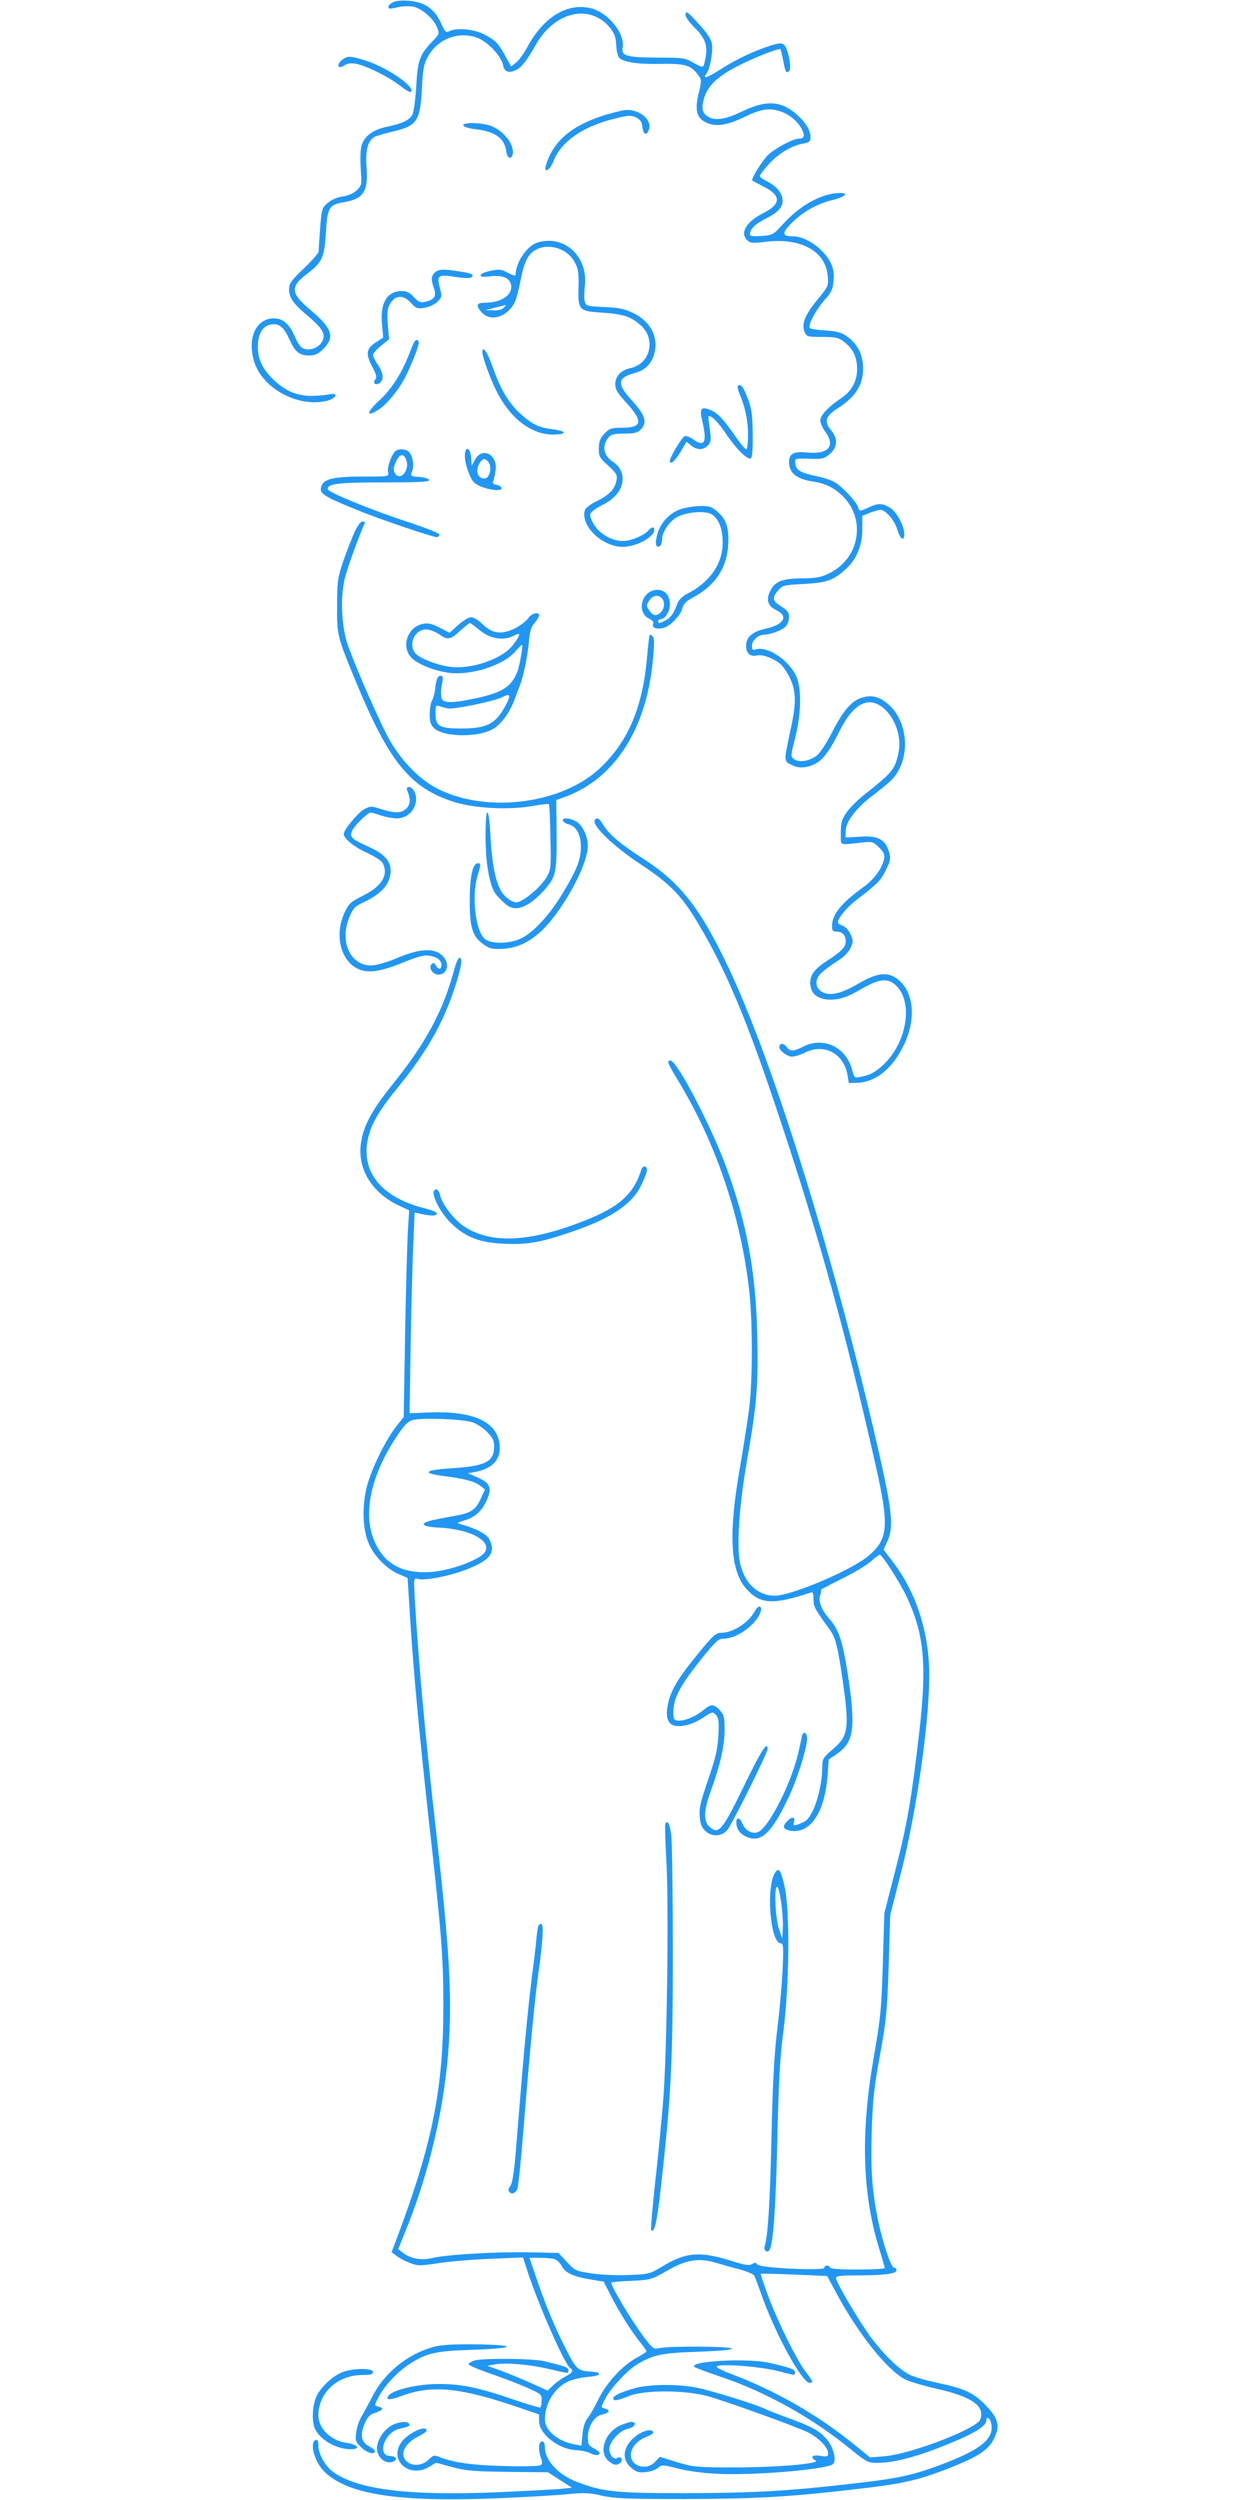 <?xml version="1.0" standalone="no"?>
<!DOCTYPE svg PUBLIC "-//W3C//DTD SVG 20010904//EN"
 "http://www.w3.org/TR/2001/REC-SVG-20010904/DTD/svg10.dtd">
<svg version="1.0" xmlns="http://www.w3.org/2000/svg"
 width="640pt" height="1280pt" viewBox="0 0 640 1280"
 preserveAspectRatio="xMidYMid meet">
<g transform="translate(0,1280) scale(0.1,-0.1)"
fill="#2196f3" stroke="none">
<path d="M2011 12788 c-13 -7 -23 -17 -22 -23 1 -12 4 -12 54 -1 20 5 53 5 72
2 44 -9 103 -59 122 -105 14 -33 14 -34 -25 -75 -63 -65 -74 -96 -81 -231 -4
-66 -13 -131 -20 -143 -15 -28 -53 -45 -134 -62 -68 -14 -113 -48 -126 -97 -6
-19 -7 -72 -4 -118 6 -79 5 -84 -19 -108 -17 -16 -42 -28 -73 -33 -30 -4 -59
-17 -78 -34 -29 -25 -31 -32 -38 -131 -4 -57 -8 -110 -8 -118 -1 -8 -35 -47
-76 -86 -65 -62 -75 -77 -75 -106 0 -44 21 -74 100 -140 78 -67 93 -97 63
-137 -23 -31 -75 -41 -100 -20 -9 7 -24 32 -34 56 -27 63 -61 92 -106 92 -92
0 -138 -100 -102 -220 42 -141 230 -240 377 -201 42 12 56 39 16 33 -134 -22
-206 -5 -284 65 -62 56 -89 109 -90 176 0 74 29 116 82 117 33 0 55 -22 80
-78 28 -63 51 -82 99 -82 33 0 47 6 75 34 61 61 45 106 -71 203 -98 83 -100
116 -9 184 75 57 85 82 93 212 7 124 16 140 94 152 98 17 123 55 114 176 -7
88 6 139 40 158 11 5 50 17 88 26 130 30 146 52 155 219 5 103 10 129 31 166
50 92 158 132 254 96 52 -20 120 -92 130 -137 8 -37 26 -45 64 -29 29 12 55
44 104 130 97 172 278 213 381 87 22 -28 29 -48 31 -86 1 -27 7 -56 13 -64 21
-25 94 -37 212 -34 126 2 157 -6 193 -55 20 -27 20 -29 4 -96 -20 -83 -11
-124 34 -147 50 -26 107 -19 198 25 58 28 95 40 127 40 69 0 139 -42 170 -103
17 -32 11 -47 -17 -47 -27 0 -111 -44 -152 -79 -30 -27 -94 -128 -85 -135 1
-2 26 -15 55 -30 93 -46 94 -90 3 -136 -90 -45 -125 -105 -82 -142 14 -13 30
-14 92 -6 181 22 307 -48 318 -175 4 -51 3 -54 -51 -119 -65 -79 -84 -126 -68
-166 11 -26 14 -27 90 -27 65 0 85 -4 107 -21 47 -35 67 -70 72 -127 5 -69
-23 -127 -80 -165 -66 -44 -108 -88 -108 -114 0 -13 11 -39 25 -58 54 -73 17
-117 -90 -107 -72 7 -95 -5 -95 -49 0 -55 37 -86 120 -99 63 -10 100 -27 144
-65 132 -116 103 -325 -56 -404 -42 -21 -67 -26 -132 -27 -106 0 -146 -14
-170 -60 -26 -48 -16 -82 29 -103 64 -31 39 -74 -55 -95 -67 -14 -100 -43
-100 -87 0 -39 21 -58 55 -50 29 7 89 -15 124 -47 13 -12 34 -44 47 -72 30
-63 31 -128 3 -255 -36 -168 -36 -166 -1 -184 38 -20 72 -20 115 -2 44 18 80
63 129 160 46 93 87 141 134 156 97 32 203 -125 174 -256 -19 -86 -31 -99
-180 -217 -30 -24 -68 -62 -85 -86 -25 -36 -30 -52 -30 -104 0 -70 -12 -64
107 -51 54 6 58 5 89 -25 25 -26 30 -37 25 -61 -9 -45 -52 -104 -104 -141
-113 -81 -162 -141 -162 -199 0 -25 4 -30 23 -30 30 0 47 -18 47 -50 0 -30
-21 -51 -101 -103 -71 -47 -91 -83 -76 -139 11 -40 58 -62 123 -55 37 4 74 18
130 51 96 56 141 61 184 18 88 -88 51 -296 -71 -407 -41 -37 -62 -48 -114 -59
-29 -6 -31 -5 -42 37 -32 117 -147 171 -251 118 -52 -26 -67 -26 -86 0 -14 20
-36 19 -36 -2 0 -18 41 -49 65 -49 14 0 43 9 65 20 98 50 199 -2 219 -113 l7
-42 45 1 c93 4 179 73 236 192 63 130 54 264 -23 332 -54 47 -108 43 -209 -16
-91 -54 -150 -66 -190 -40 -34 23 -33 65 3 97 15 14 50 40 79 58 31 19 57 45
67 66 15 31 15 38 2 70 -9 20 -26 39 -41 45 -14 5 -25 13 -25 17 0 22 45 76
92 113 111 85 127 101 154 155 24 51 26 60 15 96 -19 62 -58 82 -148 75 l-73
-4 0 32 c0 48 51 116 133 179 40 30 85 67 101 83 99 99 91 297 -16 388 -46 39
-82 49 -132 35 -54 -15 -99 -66 -156 -179 -31 -60 -63 -108 -81 -121 -38 -27
-89 -34 -113 -16 -19 14 -18 16 5 108 33 128 34 266 2 325 -43 81 -147 147
-203 129 -16 -5 -20 -2 -20 19 0 26 32 56 60 56 32 0 92 22 111 41 10 10 19
32 19 49 0 24 -8 35 -40 55 -46 29 -49 43 -16 82 22 26 29 28 132 33 117 7
147 17 210 72 58 51 88 120 89 205 l0 72 40 16 c23 8 46 15 52 15 26 0 73 -54
86 -98 16 -53 37 -68 37 -26 0 42 -39 114 -74 135 -39 24 -60 24 -113 -1 -42
-19 -42 -19 -49 2 -8 28 -78 103 -118 128 -18 11 -57 24 -87 30 -82 17 -109
30 -115 57 -4 13 -3 27 0 31 4 4 38 5 75 3 61 -2 71 0 99 24 41 35 43 80 6
124 -36 43 -27 71 36 111 98 63 136 130 128 225 -5 62 -34 110 -86 146 -27 18
-52 24 -106 27 -39 2 -75 8 -79 12 -13 12 27 89 74 143 36 40 43 55 47 100 3
41 -1 63 -16 94 -36 70 -126 133 -191 133 -56 0 -59 16 -13 63 58 60 135 104
215 123 73 18 87 41 21 35 -90 -8 -189 -65 -274 -157 -50 -56 -54 -58 -111
-62 -41 -3 -59 -1 -59 7 0 28 24 53 80 81 70 35 95 67 85 108 -7 33 -35 62
-82 86 -18 9 -33 20 -33 25 0 5 21 32 46 60 50 55 116 95 177 106 31 6 37 11
37 32 0 33 -22 72 -62 109 -83 78 -161 85 -287 24 -83 -40 -135 -49 -171 -30
-34 18 -41 44 -25 97 18 62 67 110 165 161 79 42 218 97 226 90 2 -3 8 -29 14
-58 11 -61 16 -68 31 -53 14 14 -6 117 -27 134 -12 10 -26 9 -70 -5 -85 -27
-177 -71 -255 -121 -67 -43 -95 -52 -72 -23 18 23 35 117 28 154 -4 23 -25 56
-63 97 -64 70 -72 76 -72 50 0 -10 20 -39 45 -63 63 -62 74 -103 49 -192 -4
-14 -11 -13 -52 10 -45 26 -54 27 -187 27 -157 1 -185 9 -177 50 14 74 -77
185 -168 204 -120 26 -239 -49 -320 -200 -17 -32 -43 -67 -57 -79 l-26 -20
-29 52 c-38 69 -52 83 -111 113 -54 27 -141 34 -177 15 -16 -9 -22 -3 -43 44
-33 71 -83 106 -164 112 -37 3 -67 0 -82 -8z"/>
<path d="M1750 12492 c-30 -25 -18 -49 13 -27 15 10 33 13 57 9 55 -10 170
-67 227 -112 33 -26 55 -38 59 -31 17 28 -128 126 -235 159 -78 25 -93 25
-121 2z"/>
<path d="M3185 12234 c-227 -51 -348 -138 -390 -281 -13 -45 22 -24 40 24 38
98 150 176 310 215 72 18 86 19 111 7 21 -10 30 -23 32 -44 5 -40 18 -52 31
-27 31 57 -54 124 -134 106z"/>
<path d="M2372 12158 c3 -8 31 -16 65 -20 98 -11 147 -47 155 -113 3 -31 22
-44 31 -21 19 49 -48 135 -120 155 -55 15 -136 14 -131 -1z"/>
<path d="M2754 11559 c-54 -15 -114 -102 -114 -166 0 -7 -15 -3 -39 10 -33 18
-45 20 -86 11 -68 -13 -75 -39 -8 -29 61 8 100 -6 109 -40 13 -52 -46 -95
-133 -95 -43 0 -48 -13 -19 -47 46 -53 131 -29 171 48 8 14 20 62 29 107 18
94 36 135 71 158 68 44 171 14 209 -61 17 -33 20 -56 18 -125 -3 -119 0 -123
125 -131 105 -7 147 -21 196 -67 77 -72 45 -196 -56 -217 -47 -10 -77 -42 -77
-82 0 -26 11 -45 54 -92 90 -98 86 -131 -18 -131 -56 0 -65 -3 -91 -30 -22
-23 -28 -39 -29 -74 -1 -42 3 -49 48 -90 44 -41 48 -48 42 -78 -8 -43 -40 -75
-103 -105 -29 -14 -55 -34 -58 -44 -25 -79 86 -188 193 -189 69 0 162 50 162
87 0 18 -15 16 -31 -4 -21 -24 -89 -53 -129 -53 -54 0 -115 33 -145 79 -15 22
-25 48 -23 58 2 10 27 30 58 45 63 32 97 69 106 116 8 43 -9 82 -47 107 -51
33 -59 84 -21 128 11 13 31 17 79 17 50 0 67 4 83 20 37 37 25 74 -52 158 -70
78 -65 109 21 132 54 14 86 46 101 98 23 86 -18 165 -107 209 -47 22 -74 28
-150 31 -89 4 -94 6 -99 29 -4 13 -3 46 0 74 20 153 -101 268 -240 228z m-174
-334 c-8 -9 -28 -15 -54 -14 l-41 1 50 13 c28 7 52 13 54 14 2 0 -2 -6 -9 -14z"/>
<path d="M2226 11404 c-19 -18 -20 -37 -4 -80 14 -40 2 -59 -44 -69 -25 -6
-35 -2 -59 24 -20 23 -37 31 -61 31 -76 0 -113 -62 -102 -170 l6 -68 -36 -24
c-51 -32 -55 -60 -21 -124 23 -43 26 -55 16 -67 -16 -20 4 -33 24 -17 22 18
18 51 -10 92 -14 20 -25 43 -25 51 0 7 19 29 41 47 l41 33 -6 73 c-5 56 -3 80
8 103 27 51 70 55 110 10 26 -28 32 -31 70 -25 23 4 51 17 66 31 23 24 24 27
12 71 -17 65 -9 70 80 56 45 -7 77 -7 82 -2 15 15 4 20 -60 30 -82 14 -110 12
-128 -6z"/>
<path d="M2105 11013 c-42 -115 -97 -203 -162 -262 -67 -62 -71 -90 -7 -50 42
25 106 103 139 168 38 75 75 173 69 182 -11 18 -22 8 -39 -38z"/>
<path d="M2470 10997 c0 -28 43 -144 78 -211 69 -132 174 -210 282 -211 74 0
75 18 1 27 -71 8 -108 26 -167 80 -60 56 -101 124 -138 230 -28 82 -56 124
-56 85z"/>
<path d="M3778 10824 c-4 -3 1 -22 9 -42 29 -68 43 -136 43 -209 0 -40 -4 -73
-9 -73 -6 0 -31 30 -57 68 -62 88 -90 118 -125 132 -50 21 -59 10 -43 -57 25
-107 12 -134 -46 -93 -17 12 -37 20 -44 17 -15 -6 -76 -107 -76 -127 0 -24 25
-2 55 47 l30 51 24 -19 c30 -25 63 -24 86 1 16 18 17 28 9 85 -6 36 -8 65 -6
65 18 0 50 -32 91 -94 52 -76 106 -130 125 -123 7 3 11 43 10 123 -1 100 -5
129 -25 183 -23 61 -37 79 -51 65z"/>
<path d="M2021 10487 c-21 -26 -40 -84 -34 -105 5 -22 4 -22 -132 -22 -147 0
-198 -12 -210 -51 -12 -37 10 -50 205 -129 111 -44 365 -130 386 -130 8 0 14
6 14 13 0 7 -69 34 -163 65 -181 59 -408 152 -409 167 -2 28 51 35 285 35 186
0 238 3 235 13 -3 6 -25 13 -51 15 -44 3 -46 4 -37 28 12 31 2 85 -18 102 -21
16 -57 15 -71 -1z m59 -42 c19 -50 -28 -109 -56 -71 -7 10 -10 25 -7 34 20 65
47 80 63 37z"/>
<path d="M2380 10465 c0 -38 25 -112 46 -134 29 -32 151 -56 142 -28 -3 6 -15
13 -27 15 -17 3 -21 8 -15 20 4 9 9 36 12 59 8 78 -70 115 -105 51 l-18 -33
-3 43 c-4 54 -32 60 -32 7z m118 -27 c24 -24 11 -88 -18 -88 -39 0 -48 49 -18
88 13 15 21 15 36 0z"/>
<path d="M3490 10195 c-60 -19 -109 -71 -125 -132 -13 -48 -7 -71 14 -59 6 4
11 20 11 35 0 36 36 90 76 113 47 27 147 35 179 14 36 -24 55 -74 55 -144 0
-111 -66 -204 -188 -266 -18 -9 -37 -29 -43 -44 -19 -52 -34 -74 -61 -88 -32
-17 -38 -17 -38 -4 0 6 6 10 14 10 22 0 46 40 46 75 0 46 -25 75 -64 75 -80 0
-112 -116 -40 -149 15 -7 22 -16 18 -26 -8 -19 18 -29 53 -20 34 8 90 66 97
102 5 20 19 35 51 52 115 61 175 149 183 266 6 89 -8 135 -54 175 -30 25 -42
30 -87 29 -29 0 -72 -7 -97 -14z m-102 -457 c17 -17 15 -54 -4 -72 -22 -23
-41 -20 -60 9 -15 23 -15 27 0 50 18 27 45 32 64 13z"/>
<path d="M1814 10073 c-14 -32 -40 -98 -57 -148 -28 -83 -31 -101 -31 -225 -1
-153 0 -157 96 -390 171 -413 279 -545 503 -616 103 -33 281 -42 400 -21 44 8
82 12 85 10 3 -3 7 -78 8 -168 4 -156 3 -166 -19 -205 -29 -52 -123 -130 -156
-130 -15 0 -38 13 -58 33 -42 42 -65 140 -74 311 -8 159 -26 153 -25 -9 0 -77
7 -149 18 -200 16 -70 24 -86 61 -122 34 -34 50 -43 77 -43 40 0 94 35 147 95
57 66 62 87 61 283 l-2 176 34 12 c258 89 425 341 460 696 9 91 9 121 0 130
-6 6 -13 10 -16 7 -2 -2 -8 -58 -14 -124 -23 -249 -97 -423 -240 -558 -192
-181 -570 -232 -822 -110 -94 45 -186 136 -253 250 -46 80 -170 361 -217 493
-31 88 -38 239 -16 333 12 53 69 210 104 290 2 4 -4 7 -12 7 -10 0 -26 -22
-42 -57z"/>
<path d="M2704 9634 c-10 -14 -40 -37 -67 -51 -68 -34 -116 -28 -166 21 -20
20 -47 36 -59 36 -12 0 -42 -18 -66 -40 l-44 -40 -50 26 c-39 20 -59 25 -86
20 -80 -15 -115 -119 -58 -175 33 -33 117 -66 192 -76 113 -14 276 38 337 108
18 20 34 37 36 37 6 0 -12 -106 -23 -136 -32 -83 -79 -112 -232 -143 -117 -24
-157 -21 -159 13 -2 30 -2 27 5 69 6 29 4 37 -8 37 -16 0 -24 -21 -29 -75 -2
-16 -9 -40 -15 -52 -7 -12 -12 -44 -12 -71 0 -38 5 -53 23 -71 48 -44 215 -48
295 -7 43 22 87 80 113 145 11 31 25 65 29 76 19 48 40 147 47 219 5 61 11 84
30 106 12 15 23 33 23 39 0 21 -40 11 -56 -15z m-248 -61 c54 -44 121 -55 172
-29 40 21 40 10 2 -42 -53 -74 -214 -131 -325 -116 -65 8 -145 39 -173 64 -50
47 -5 139 61 126 18 -3 44 -15 59 -26 39 -28 55 -25 104 20 24 22 46 40 50 40
3 0 26 -16 50 -37z m138 -375 c-53 -103 -96 -127 -229 -128 -115 0 -135 11
-135 77 0 39 2 44 18 38 9 -3 29 -9 43 -12 33 -6 234 35 279 57 41 21 47 13
24 -32z"/>
<path d="M2085 8753 c18 -42 17 -71 -4 -92 -25 -25 -57 -26 -129 -4 -52 17
-55 17 -90 -2 -31 -18 -102 -104 -102 -125 0 -23 52 -66 116 -95 40 -18 77
-42 83 -53 32 -60 -3 -119 -99 -167 -64 -32 -74 -41 -96 -88 -49 -106 -25
-230 55 -280 54 -33 116 -27 240 23 79 32 112 41 138 37 42 -7 63 -23 63 -48
0 -24 -16 -25 -29 -1 -7 13 -13 14 -21 6 -18 -18 5 -54 34 -54 53 0 61 68 13
104 -44 33 -114 27 -221 -18 -49 -21 -108 -38 -130 -39 -112 -5 -171 124 -115
252 17 41 28 52 72 72 93 44 137 95 137 162 0 49 -33 85 -109 120 -93 41 -104
52 -86 87 14 28 79 90 94 90 5 0 28 -7 51 -15 23 -8 60 -15 82 -15 73 0 121
78 88 141 -14 25 -45 26 -35 2z"/>
<path d="M2882 8598 c3 -7 15 -15 28 -18 41 -10 65 -54 64 -119 -1 -65 -21
-115 -94 -236 -62 -103 -137 -186 -199 -223 -59 -35 -166 -39 -200 -8 -47 43
-67 219 -36 322 18 61 18 64 1 64 -26 0 -41 -70 -41 -195 0 -138 15 -183 75
-223 29 -20 45 -23 95 -20 125 8 223 88 333 270 63 105 102 204 102 259 0 47
-30 108 -61 124 -34 18 -72 20 -67 3z"/>
<path d="M3047 8604 c-24 -24 89 -134 234 -230 150 -99 210 -160 297 -308 140
-235 250 -497 412 -986 204 -612 344 -1119 495 -1790 68 -303 63 -369 -37
-455 -85 -73 -395 -205 -482 -205 -87 0 -155 65 -177 168 -18 89 -5 288 35
520 52 296 59 391 53 650 -7 319 -53 568 -158 855 -76 208 -253 547 -286 547
-21 0 -16 -11 38 -101 194 -320 320 -691 364 -1068 19 -160 19 -463 1 -611 -8
-63 -29 -196 -46 -295 -61 -344 -52 -532 28 -626 71 -83 138 -88 332 -23 12 4
15 -3 15 -34 0 -38 6 -49 80 -151 30 -41 41 -78 60 -201 47 -310 43 -344 -41
-416 -49 -42 -54 -50 -54 -88 0 -117 -47 -262 -92 -283 -48 -23 -60 -24 -53
-4 9 30 -10 33 -35 6 -26 -27 -21 -41 16 -48 101 -19 176 91 191 280 l6 84 42
29 c85 59 96 127 61 373 -29 196 -48 259 -96 314 -45 51 -62 95 -50 128 5 14
6 25 3 25 -4 0 42 24 102 54 61 30 129 70 152 90 22 20 44 36 47 36 12 0 99
-134 136 -211 92 -193 107 -350 66 -704 -39 -335 -61 -465 -123 -705 l-55
-215 -8 -260 c-7 -234 -12 -281 -45 -470 -70 -399 -61 -710 30 -1000 13 -44
25 -83 25 -87 0 -5 -63 -8 -140 -8 -87 0 -140 4 -140 10 0 6 -7 10 -15 10 -8
0 -15 -5 -15 -11 0 -17 -333 -1 -343 17 -6 11 -12 11 -26 2 -15 -9 -37 -6
-105 16 -163 51 -234 45 -353 -27 -66 -40 -71 -41 -173 -45 -58 -3 -143 1
-190 8 -82 12 -86 14 -128 59 l-42 46 -145 3 c-166 4 -426 -11 -502 -29 -58
-14 -113 -3 -153 29 l-21 17 30 74 c130 313 211 665 230 991 15 256 0 493 -69
1100 -50 436 -86 825 -106 1159 -6 110 -6 113 14 107 32 -11 161 14 245 46
127 49 158 88 122 157 -13 27 -65 54 -145 77 -23 6 -21 8 19 20 54 16 88 47
113 102 28 63 19 88 -44 116 l-52 23 39 7 c89 17 131 65 123 141 -14 118 -138
173 -367 163 l-94 -4 6 375 c4 207 10 438 14 514 l6 139 36 -8 c54 -11 74 -10
78 2 2 6 -24 18 -61 27 -217 54 -325 180 -294 347 14 76 55 150 150 266 149
182 233 328 293 507 37 113 45 158 29 164 -6 2 -19 -26 -29 -64 -57 -210 -144
-372 -311 -580 -105 -130 -149 -209 -164 -294 -25 -136 49 -264 193 -332 l52
-24 -7 -109 c-3 -60 -10 -298 -14 -529 l-7 -420 -38 -48 c-57 -72 -135 -234
-154 -322 -22 -99 -17 -211 14 -280 28 -64 91 -128 151 -154 l47 -20 12 -193
c18 -288 47 -598 96 -1043 66 -586 75 -706 75 -955 0 -428 -56 -705 -241
-1198 l-24 -63 25 -19 c14 -11 44 -27 68 -36 40 -16 51 -16 150 -1 59 9 180
19 268 22 l162 7 22 -69 c58 -177 192 -481 220 -498 18 -11 11 -24 -22 -41
-18 -9 -47 -29 -64 -45 l-30 -29 -77 35 c-42 19 -111 48 -154 64 l-78 28 44 8
c56 9 175 -1 279 -26 100 -23 92 -22 92 -4 0 14 -17 20 -125 46 -57 14 -316
16 -357 3 -15 -5 -28 -13 -29 -19 0 -5 53 -28 118 -50 65 -23 150 -55 188 -73
66 -29 70 -33 68 -62 0 -17 -3 -34 -6 -36 -2 -3 -63 15 -134 39 -182 63 -270
81 -388 81 -105 0 -230 -29 -254 -58 -20 -24 3 -26 57 -6 161 61 304 48 610
-57 l102 -35 0 -34 c0 -67 101 -145 190 -149 25 -1 55 -7 67 -13 26 -15 53
-16 53 -2 0 5 -13 16 -30 25 -26 13 -30 21 -30 57 0 54 33 107 71 115 37 7 47
23 20 30 -26 7 -26 5 0 55 25 49 109 140 156 169 83 52 129 62 316 68 110 4
176 10 175 16 -3 12 -314 14 -368 3 -34 -7 -36 -6 -85 59 -63 84 -165 254
-165 276 0 3 46 7 103 9 99 5 104 7 181 51 99 57 161 68 250 42 33 -10 90 -26
126 -35 35 -10 68 -24 72 -31 4 -8 21 -54 39 -104 69 -196 206 -445 244 -445
21 0 19 6 -21 58 -45 59 -142 255 -193 392 -21 58 -38 106 -36 108 1 2 79 0
171 -4 l169 -7 49 -91 c110 -205 258 -391 351 -439 22 -11 96 -33 164 -48 178
-41 245 -88 220 -157 -18 -47 -355 -177 -490 -188 l-74 -6 -90 73 c-180 145
-394 268 -608 349 -75 29 -97 41 -83 46 31 12 226 -4 310 -26 94 -24 86 -23
86 -5 0 14 -21 22 -130 47 -113 26 -418 9 -384 -21 5 -4 65 -27 134 -50 231
-78 465 -208 663 -369 82 -67 91 -72 137 -72 99 0 237 40 425 122 91 40 135
71 135 95 0 22 17 15 24 -10 21 -84 -51 -141 -280 -225 -129 -47 -214 -65
-454 -91 -314 -36 -490 -45 -830 -46 -358 0 -424 7 -554 57 -97 36 -166 111
-166 178 0 20 -5 30 -15 30 -18 0 -20 -45 -5 -86 8 -21 8 -30 -2 -36 -7 -5
-92 -7 -188 -4 -166 4 -258 18 -333 47 -24 10 -30 8 -53 -15 -41 -40 -110 -33
-127 15 -11 33 20 77 74 104 39 20 49 29 40 38 -16 16 -97 -27 -125 -66 -68
-93 40 -189 142 -127 l34 21 81 -22 c70 -19 112 -23 288 -25 l205 -2 61 -40
62 -39 -68 -7 c-38 -3 -176 -10 -308 -16 -462 -20 -729 14 -850 106 -40 30
-73 91 -73 134 0 21 -4 30 -12 28 -36 -12 -8 -115 45 -165 120 -116 381 -155
888 -134 141 6 301 15 356 21 84 8 113 7 175 -8 62 -14 126 -17 423 -17 370 1
539 11 882 51 235 27 310 44 465 104 154 60 208 95 237 153 33 66 24 103 -42
172 -62 64 -107 85 -247 115 -58 12 -123 31 -144 42 -52 27 -124 95 -191 183
-58 76 -185 290 -185 312 0 10 26 13 109 13 137 0 201 8 201 26 0 8 -6 14 -13
14 -15 0 -58 129 -82 245 -30 150 -37 249 -32 445 5 166 11 225 42 395 33 182
37 224 45 460 l8 260 51 200 c88 341 157 840 148 1070 -8 201 -72 389 -183
535 l-50 66 20 44 c31 70 24 146 -33 405 -222 987 -543 2029 -782 2533 -142
299 -243 429 -426 549 -126 81 -183 129 -214 179 -20 34 -30 40 -42 28z m-632
-3085 c22 -6 57 -28 77 -49 30 -30 38 -45 38 -74 0 -81 -43 -103 -225 -114
-136 -9 -147 -25 -28 -40 107 -14 154 -27 183 -50 l23 -18 -21 -46 c-25 -57
-51 -75 -128 -88 -137 -25 -164 -32 -164 -44 0 -9 25 -15 88 -18 187 -12 293
-94 194 -151 -75 -44 -194 -77 -277 -77 -135 0 -220 56 -264 175 -51 136 -9
322 114 511 42 65 61 85 87 93 41 13 249 6 303 -10z m423 -4285 c12 -4 30 -20
38 -36 18 -35 56 -53 148 -69 l67 -11 30 -59 c42 -84 105 -186 150 -243 22
-27 39 -51 39 -55 0 -3 -21 -17 -47 -31 -73 -38 -156 -128 -198 -212 -19 -40
-45 -85 -57 -100 -14 -18 -23 -47 -26 -83 l-5 -57 -36 7 c-86 16 -151 71 -151
128 0 81 48 159 117 193 21 10 66 21 101 24 75 6 82 24 11 28 -62 4 -71 12
-133 138 -53 106 -96 212 -142 347 l-33 97 52 0 c29 0 62 -3 75 -6z"/>
<path d="M3284 6813 c-40 -128 -113 -193 -294 -264 -281 -111 -480 -119 -617
-26 -52 36 -111 114 -120 159 -3 15 -12 28 -19 28 -41 0 15 -119 85 -182 73
-66 142 -91 265 -96 115 -5 179 6 325 55 215 71 326 145 375 246 14 29 26 61
28 71 4 25 -20 33 -28 9z"/>
<path d="M3866 4553 c-32 -61 -112 -113 -175 -113 -26 0 -42 -15 -121 -112
-98 -120 -134 -179 -150 -253 -12 -55 -5 -92 22 -106 32 -17 103 -1 157 36 48
32 50 32 67 14 14 -16 16 -33 12 -107 -4 -70 -15 -115 -53 -226 -39 -115 -47
-146 -42 -189 3 -40 11 -56 32 -75 32 -27 77 -25 107 6 21 21 208 397 208 417
0 44 -31 -5 -117 -181 -116 -240 -135 -262 -183 -214 -29 29 -26 84 10 182 47
129 70 229 70 311 0 65 -3 77 -25 101 -30 32 -45 33 -83 1 -60 -51 -151 -73
-153 -37 -8 85 22 147 138 293 77 96 91 109 118 109 68 0 169 73 189 137 10
33 -11 37 -28 6z"/>
<path d="M4105 3908 c-2 -13 -9 -44 -15 -71 -33 -155 -150 -390 -208 -417 -30
-13 -68 8 -82 46 -12 29 -30 32 -30 3 0 -34 19 -60 56 -75 72 -30 128 24 215
211 39 83 85 226 91 284 4 39 -18 55 -27 19z"/>
<path d="M3406 3462 c-2 -4 0 -91 6 -192 13 -241 3 -969 -16 -1220 -9 -107
-27 -300 -42 -428 -14 -129 -23 -237 -20 -240 17 -17 29 34 51 229 51 458 60
628 60 1194 0 292 -4 560 -8 598 -8 61 -18 80 -31 59z"/>
<path d="M3972 3217 c-52 -62 -30 -367 26 -367 13 0 14 -19 9 -137 -4 -76 -16
-214 -28 -308 -15 -125 -23 -270 -29 -550 -8 -337 -18 -503 -35 -556 -7 -21
14 -37 25 -19 19 31 32 217 40 565 7 298 13 418 31 555 31 237 34 624 6 742
-19 81 -28 96 -45 75z m28 -159 c6 -46 10 -105 8 -133 l-3 -50 -18 54 c-18 58
-24 211 -8 211 5 0 14 -37 21 -82z"/>
<path d="M2756 2938 c-3 -7 -7 -38 -10 -68 -2 -30 -14 -125 -25 -211 -11 -85
-32 -292 -46 -460 -14 -167 -30 -365 -36 -439 -8 -90 -17 -141 -26 -152 -8 -9
-12 -22 -8 -27 11 -19 35 -12 44 12 5 12 18 144 30 292 34 416 59 682 77 807
24 171 29 258 15 258 -6 0 -13 -6 -15 -12z"/>
<path d="M2221 784 c-135 -36 -256 -135 -317 -259 -20 -38 -44 -84 -55 -101
-10 -17 -22 -51 -25 -77 -6 -42 -4 -49 24 -76 29 -30 72 -42 72 -21 0 5 -13
16 -30 25 -40 21 -47 56 -24 114 15 35 27 48 51 56 43 14 51 25 25 32 -27 7
-27 5 -3 51 28 55 99 131 156 167 90 58 133 68 325 74 226 8 235 25 15 28
-114 1 -175 -2 -214 -13z"/>
<path d="M1745 651 c-46 -21 -100 -72 -122 -115 -24 -46 -29 -136 -9 -174 29
-57 110 -102 183 -102 51 0 36 24 -20 32 -83 11 -147 74 -147 142 1 116 99
206 225 206 42 0 55 3 55 15 0 23 -114 20 -165 -4z"/>
<path d="M3245 571 c-69 -20 -105 -37 -105 -51 0 -15 20 -12 80 12 78 32 287
32 405 -1 85 -23 427 -146 508 -183 54 -25 107 -78 107 -108 0 -18 -5 -19 -40
-14 -42 7 -55 -7 -24 -24 29 -16 -209 -36 -421 -35 -186 0 -206 2 -289 27
l-88 27 -24 -26 c-42 -46 -124 -23 -124 34 0 39 31 75 81 95 30 12 39 20 31
28 -17 17 -77 -9 -112 -48 -43 -49 -42 -102 2 -139 27 -23 39 -26 75 -22 24 2
52 12 63 22 18 16 23 16 102 -4 48 -13 133 -24 203 -27 175 -9 534 20 586 47
27 14 7 95 -34 137 -38 40 -73 59 -192 102 -49 18 -101 38 -115 45 -44 23
-279 96 -357 111 -101 19 -243 17 -318 -5z"/>
<path d="M2002 380 c-40 -25 -72 -75 -72 -116 0 -42 39 -79 75 -70 32 8 28 30
-5 31 -73 0 -33 123 47 140 48 11 54 14 48 25 -10 16 -58 11 -93 -10z"/>
<path d="M3174 381 c-76 -35 -110 -133 -61 -179 27 -25 50 -28 66 -8 13 16 -2
32 -19 21 -18 -11 -40 16 -40 47 0 38 55 96 99 104 33 7 44 34 14 34 -10 0
-36 -9 -59 -19z"/>
</g>
</svg>
